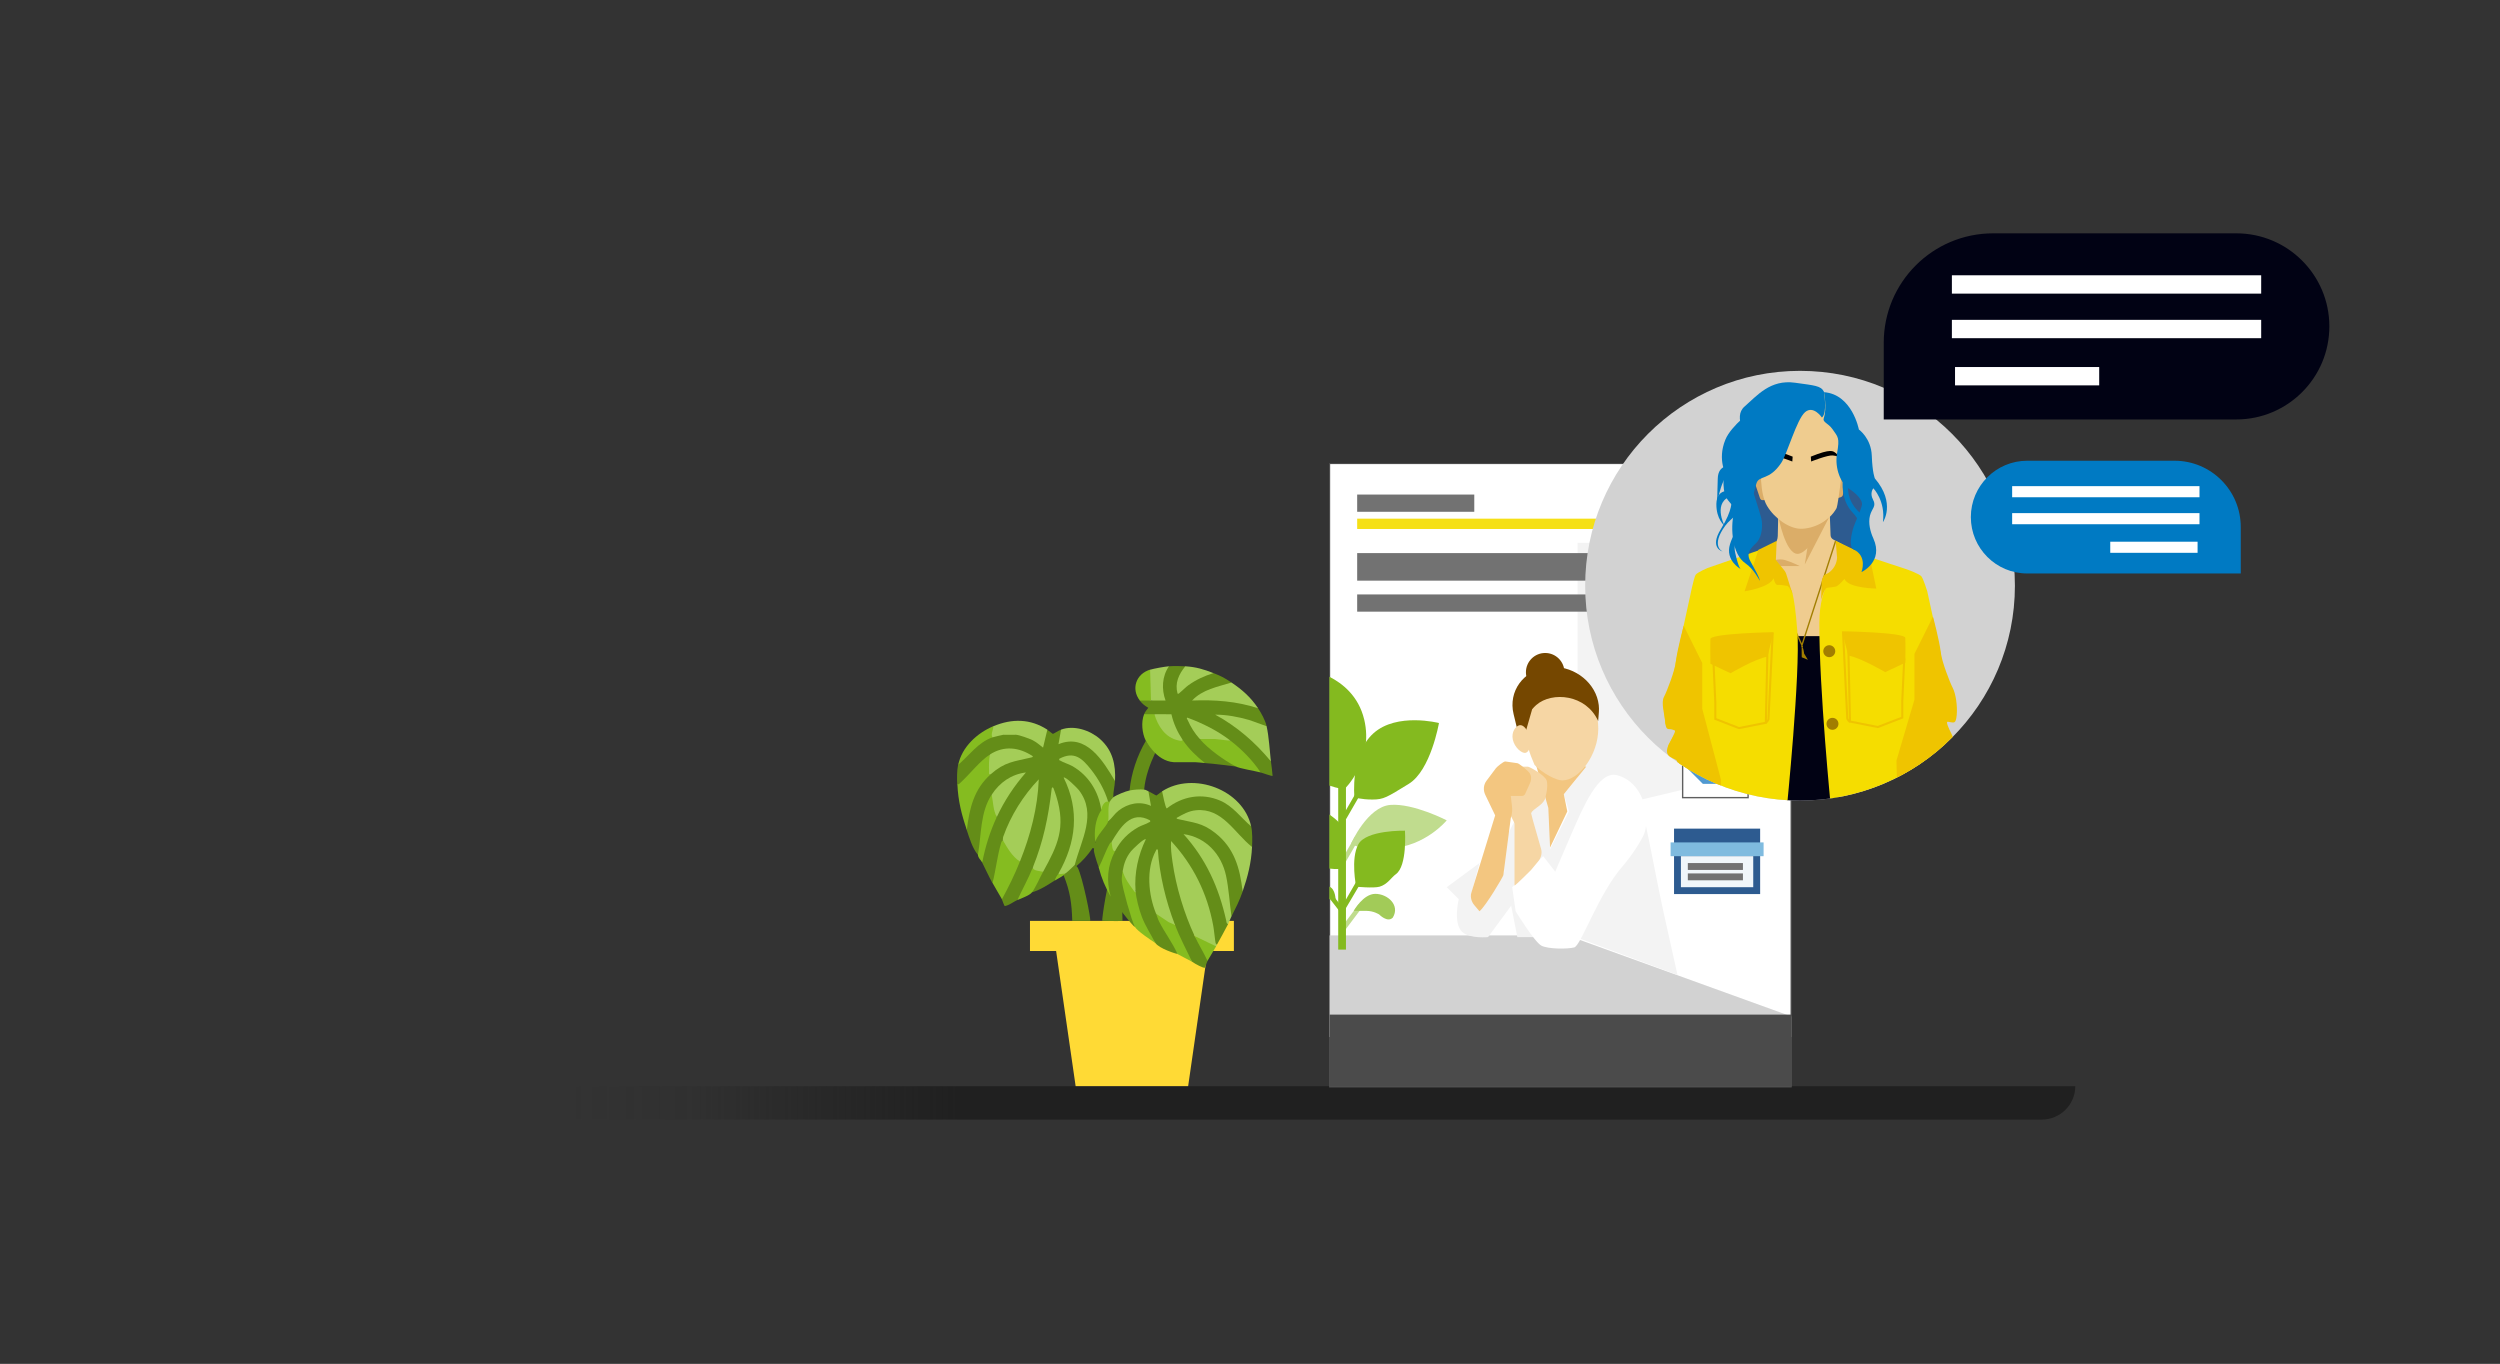 <?xml version="1.0" encoding="UTF-8"?>
<svg id="Ebene_1" data-name="Ebene 1" xmlns="http://www.w3.org/2000/svg" xmlns:xlink="http://www.w3.org/1999/xlink" viewBox="0 0 898.08 489.94">
  <rect x="0" y="0" width="898.08" height="489.94" fill="#333333" stroke="none"/>
  <defs>
    <style>
      .cls-1, .cls-2, .cls-3 {
        fill: none;
      }

      .cls-4 {
        fill: #85bc20;
      }

      .cls-5 {
        fill: #010000;
      }

      .cls-6 {
        fill: #007ac3;
      }

      .cls-7 {
        fill: #f5dd00;
      }

      .cls-8, .cls-9 {
        fill: #754700;
      }

      .cls-10 {
        fill: #d2d2d2;
      }

      .cls-11 {
        fill: #f0f6fa;
      }

      .cls-12 {
        fill: #727272;
      }

      .cls-13, .cls-14 {
        fill: #f3c680;
      }

      .cls-15, .cls-14, .cls-16, .cls-17, .cls-9, .cls-18, .cls-19 {
        fill-rule: evenodd;
      }

      .cls-15, .cls-20 {
        fill: #84ba1f;
      }

      .cls-2 {
        stroke: #a27e00;
      }

      .cls-2, .cls-3, .cls-21 {
        stroke-miterlimit: 10;
      }

      .cls-2, .cls-22 {
        stroke-width: .5px;
      }

      .cls-23 {
        fill: #a4cd58;
      }

      .cls-16 {
        fill: #a2cb58;
      }

      .cls-24 {
        fill: #f5e016;
      }

      .cls-17 {
        fill: url(#Unbenannter_Verlauf);
      }

      .cls-25 {
        fill: #648d18;
      }

      .cls-3 {
        stroke: #efc400;
        stroke-width: .75px;
      }

      .cls-26, .cls-18 {
        fill: #f6d6a4;
      }

      .cls-27 {
        fill: #7fbbdf;
      }

      .cls-28, .cls-21, .cls-22 {
        fill: #fff;
      }

      .cls-21 {
        stroke: #4b4b4b;
        stroke-width: .4px;
      }

      .cls-29 {
        fill: #5199d0;
      }

      .cls-30 {
        fill: #2d5b90;
      }

      .cls-31 {
        fill: #010214;
      }

      .cls-32 {
        fill: #efc400;
      }

      .cls-33 {
        fill: #dbad68;
      }

      .cls-34 {
        fill: #f3f3f3;
      }

      .cls-22 {
        stroke: #5f5f5f;
      }

      .cls-19 {
        fill: #c0dc8e;
      }

      .cls-35 {
        fill: #ffda35;
      }

      .cls-36 {
        fill: #4b4b4b;
      }

      .cls-37 {
        fill: #efcc8f;
      }

      .cls-38 {
        clip-path: url(#clippath);
      }

      .cls-39 {
        fill: #a27e00;
      }
    </style>
    <linearGradient id="Unbenannter_Verlauf" data-name="Unbenannter Verlauf" x1="343.99" y1="-3551.47" x2="186.49" y2="-3551.47" gradientTransform="translate(0 -3155.28) scale(1 -1)" gradientUnits="userSpaceOnUse">
      <stop offset="0" stop-color="#202020"/>
      <stop offset=".6" stop-color="#202020" stop-opacity=".15"/>
      <stop offset=".89" stop-color="#202020" stop-opacity="0"/>
    </linearGradient>
    <clipPath id="clippath">
      <circle class="cls-1" cx="646.63" cy="210.42" r="77.18"/>
    </clipPath>
  </defs>
  <path class="cls-17" d="M151.49,390.19h594.02c0,6.63-5.4,12-12.05,12H151.49v-12Z"/>
  <g>
    <g>
      <rect class="cls-1" x="477.64" y="166.52" width="165.79" height="223.95"/>
      <rect class="cls-21" x="477.64" y="166.52" width="165.79" height="223.95"/>
      <path class="cls-34" d="M566.72,194.98h56.91v84.13l-56.91,13.61v-97.74Z"/>
      <path class="cls-10" d="M563.03,336.03h-85.39v36.5h165.79v-7.42l-80.4-29.08Z"/>
      <path class="cls-34" d="M561.78,285.3l8.66-10.52s6.91,1.27,10.52,3.71c4.72,3.2,6.8,6.19,8.66,11.75s4.82,23.02,8.04,37.74c1.9,8.7,4.95,22.27,4.95,22.27l-36.5-13.61h-21.03l-6.19-31.55,13.61-26.6,4.33,11.75v14.85l6.8-13.61-1.86-6.19Z"/>
      <path class="cls-34" d="M519.71,318.71l11.75-8.66-3.09,11.75,3.09,4.33,9.28-13.61,2.47,12.37-8.66,11.75s-6.58.66-9.28-1.86c-3.38-3.15-1.24-11.75-1.24-11.75l-4.33-4.33Z"/>
      <path class="cls-28" d="M543.22,318.7l11.14-11.14,4.33,5.57s3.36-7.93,5.57-12.99c4.33-9.9,9.9-23.51,16.7-21.65,9.4,2.56,11.75,14.23,9.9,20.41-.74,2.47-4.68,8.51-8.04,12.37-8.68,9.97-14.85,28.46-17.32,29.08-2.47.62-9.28.62-11.75-.62s-9.28-12.37-9.28-12.37l-1.24-8.66Z"/>
      <path class="cls-13" d="M551.26,272.93l18.56,2.47-8.04,9.9,1.24,6.19-6.19,12.99-.62-14.23-4.95-17.32Z"/>
      <path class="cls-26" d="M574.15,261.79c0,9.28-6.8,18.56-12.99,18.56-2.06,0-6.98-2.5-9.9-5.57-1.86-4.33-3.09-7.61-3.09-12.99,0-10.25,4.86-18.56,12.37-18.56s13.61,8.31,13.61,18.56Z"/>
      <path class="cls-8" d="M555.08,248.41c3.82,0,6.92-3.1,6.92-6.92s-3.1-6.92-6.92-6.92-6.92,3.1-6.92,6.92,3.1,6.92,6.92,6.92Z"/>
      <path class="cls-9" d="M574.12,259.05c-4.3-9.63-16.59-10.73-22.24-5.8-.54.48-1.04.99-1.49,1.55l-2.77,9.67-1.83.58-2.06-8.52c-1.97-8.15,3.46-15.68,12.13-16.8.6-.08,1.22-.12,1.83-.14,8.29-.17,15.73,5.95,16.63,13.67.1.83.11,1.67.05,2.49l-.26,3.31Z"/>
      <path class="cls-18" d="M548.04,270.44c1.4-.31,2.04-2.78,1.44-5.52-.6-2.74-2.23-4.71-3.63-4.4-1.4.31-3,2.47-2.39,5.21.6,2.74,3.18,5.02,4.58,4.71Z"/>
      <path class="cls-18" d="M544.06,318.09v-22.28c-.51-1.49-2.34-3.96-2.08-5.56l-.78-1.24v-1.59c0-.18-.04-.35-.11-.51l-1.9-4.18c-.71-1.56-.66-3.19.59-4.37,1.45-1.37,3.39-2.9,3.9-2.96h5.11c.59-.07,6.19,3.09,6.8,4.95.78,2.34-.62,6.8-.62,6.8-1.24,2.47-4.14,3.27-4.95,4.95l.62,2.47,2.98,10.43c.44,1.53-.06,3.28-1.1,4.48-1.2,1.4-2.5,3.03-2.5,3.03,0,0-5.96,5.99-5.96,5.57Z"/>
      <path class="cls-14" d="M540.05,314.38l2.67-20.52c.51-1.49.64-3.11.38-4.7l-.38-3.24h4.03c.49,0,.93-.28,1.13-.73l1.68-3.7c.71-1.56.66-3.19-.58-4.37-1.45-1.37-3.39-2.9-3.9-2.96l-4.33-.62c-.59-.07-3.01,1.93-3.35,2.39l-3.42,4.57c-1.07,1.43-1.23,3.36-.42,5.04l3.55,7.37-8.55,27.75c-.48,1.55.03,3.32,1.09,4.54.93,1.07,1.82,2.15,1.82,2.15,2.33-1.89,8.59-12.57,8.59-12.99Z"/>
      <rect class="cls-36" x="477.64" y="364.48" width="165.79" height="25.98"/>
      <rect class="cls-24" x="487.54" y="186.32" width="144.76" height="3.71"/>
      <rect class="cls-12" x="487.54" y="177.66" width="42.07" height="6.19"/>
      <rect class="cls-12" x="487.54" y="198.69" width="144.76" height="9.9"/>
      <rect class="cls-12" x="487.54" y="213.54" width="102.69" height="6.19"/>
      <circle class="cls-24" cx="616.83" cy="232.72" r="15.47"/>
      <rect class="cls-12" x="606.32" y="229.62" width="21.03" height="2.47"/>
      <rect class="cls-12" x="608.79" y="234.57" width="16.08" height="2.47"/>
      <rect class="cls-30" x="601.37" y="297.67" width="30.93" height="23.51"/>
      <rect class="cls-27" x="600.13" y="302.62" width="33.41" height="4.95"/>
      <rect class="cls-11" x="603.84" y="307.57" width="25.98" height="11.14"/>
      <rect class="cls-12" x="606.32" y="310.04" width="19.8" height="2.47"/>
      <rect class="cls-12" x="606.32" y="313.76" width="19.8" height="2.47"/>
      <path class="cls-22" d="M621.34,260.55h-10.25l-6.63,6.02v19.96h23.51v-19.96l-6.63-6.02Z"/>
      <path class="cls-29" d="M606.32,267.82l5.4-4.79h9l5.4,4.79v8.98l-5.4,4.79h-9l-5.4-5.39v-8.38Z"/>
      <path class="cls-28" d="M608.79,269.02l4.05-3.51h6.75l4.05,3.51v6.58l-4.05,3.51h-6.75l-4.05-3.95v-6.15Z"/>
      <rect class="cls-12" x="610.03" y="269.21" width="12.37" height="3.71"/>
      <rect class="cls-12" x="612.5" y="274.16" width="7.42" height="2.47"/>
      <path class="cls-15" d="M487.51,316.2l1.42.82-5.9,10-.86-1.55,5.34-9.27Z"/>
      <path class="cls-19" d="M488.11,324.86l1.31.99-6.43,8.55-1.31-.99,6.43-8.55Z"/>
      <path class="cls-15" d="M477.98,320.54l-.31,2.28,4.07,5.22,1.3-1.01-5.06-6.49Z"/>
      <path class="cls-19" d="M486.69,300.67l1.42.82-5.34,9.27-1.42-.82,5.34-9.27Z"/>
      <path class="cls-15" d="M487.51,284.1l1.42.82-5.34,9.27-1.42-.82,5.34-9.27Z"/>
      <rect class="cls-20" x="480.73" y="280.72" width="2.78" height="60.41"/>
      <path class="cls-15" d="M486.55,286.43s-1.58-15.44,6.84-23.01c8.42-7.57,23.53-3.69,23.53-3.69,0,0-2.93,17.01-10.84,21.85-7.91,4.85-8.99,5.64-13.08,5.64s-6.45-.79-6.45-.79Z"/>
      <path class="cls-15" d="M490.05,258.43c-2.01-8.41-7.82-12.96-12.5-15.32v39.1c3.07,1.06,5.39,1.3,5.39,1.3,0,0,10.67-10.17,7.12-25.07Z"/>
      <path class="cls-19" d="M485.37,302.99s5.85-13.18,14.09-13.84c8.24-.66,20.25,5.55,20.25,5.55,0,0-7.68,9.37-20.25,10.04-12.56.67-14.09-1.75-14.09-1.75Z"/>
      <path class="cls-15" d="M477.55,292.59v19.42c2.48.34,4.11.08,4.11.08v-15.6s0-.98-4.11-3.91Z"/>
      <path class="cls-15" d="M487.18,318.52s-2.08-10,.78-15.22c2.86-5.22,16.74-4.89,16.74-4.89,0,0,.91,12.67-3.28,15.64-1.59,1.13-2.99,3.66-5.83,4.48-2.16.61-8.4,0-8.4,0Z"/>
      <path class="cls-15" d="M477.55,318.52v4.54c1.38-.17,2.25.32,2.25.32,0,0,0-4.05-2.25-4.86Z"/>
      <path class="cls-16" d="M486.3,327.2s3.39-6.1,7.77-6.1,8.99,4.06,6.27,8.53c-1.9,1.97-4.88-1.11-4.88-1.11,0,0-1.93-1.31-4.69-1.31h-4.46Z"/>
      <path class="cls-1" d="M478.34,246.58c3.27-.75,8.22-4.46,11.93.49v142.18"/>
    </g>
    <g>
      <circle class="cls-10" cx="646.63" cy="210.41" r="77.19"/>
      <g class="cls-38">
        <path class="cls-31" d="M642.9,227.7s11.15.95,13.28,0,3.24,46.95,3.24,46.95l1.56,15.53h-19.1l1.02-62.48Z"/>
        <path class="cls-30" d="M632.21,166.8l2.44,3.75c.14.22.26.45.34.7l6,17.12c.34.98.2,2.07-.4,2.93l-7.02,10.09c-.76,1.09-2.1,1.61-3.4,1.31h0c-.82-.19-1.54-.69-2-1.4l-4.9-7.58c-.6-.93-.69-2.11-.22-3.12l4.23-9.21c.35-.77.39-1.65.11-2.45l-2.8-7.86c-.47-1.33-.04-2.81,1.08-3.66l1.84-1.42c1.5-1.16,3.67-.79,4.71.8Z"/>
        <polygon class="cls-30" points="661.83 166.83 657.52 174.56 652.25 187.91 661.47 201.17 664.9 200.38 671.49 190.19 669.03 178.07 669.99 166.83 661.83 166.83"/>
        <path class="cls-37" d="M638.85,182.28l18.36-.46.39,10.46c.02.64.38,1.21.94,1.51l11.95,6.47-15.46,28.26h-10.77l-11.43-22.24-2.62-2.83,7.14-7.74c.8-.86,1.25-1.99,1.28-3.16l.23-10.28Z"/>
        <polyline class="cls-2" points="659.43 194.27 647.31 231.78 633.57 201.38"/>
        <path class="cls-7" d="M643.19,211.54s1.28.04,2.46,15.06c1.18,14.87-3.84,64.39-3.84,64.39l-38.69-5.57s.45-9.62,0-12.08-5.37-2.91-3.58-6.04c1.79-3.13,2.91-4.7,2.68-5.37s-4.03-.22-4.03-2.46-1.34-7.83,0-9.17,3.8-10.51,3.8-12.53l4.92-22.59s1.57-7.83,2.24-8.72,4.25-2.42,4.25-2.42l21.67-7.47,8.12,14.95Z"/>
        <path class="cls-7" d="M660.14,205.72s-6.49,3.15-6.57,18.07c-.11,23.56,4.19,66.74,4.19,66.74l39.11-6.57s-1.21-10.97-.76-13.44,4.03-2.83,3.58-6.04c-.5-3.57-2.91-4.7-2.68-5.37s4.03-.22,4.03-2.46,1.34-7.83,0-9.17-3.8-10.51-3.8-12.53l-4.92-22.59s-1.39-4.4-2.06-5.29-5.11-2.49-5.11-2.49l-22.28-7.34-2.72,8.47Z"/>
        <path class="cls-33" d="M661.62,170.15l-1.16.6c-.32.17-.53,2.62-.49,3.12l.16,1.89s0,.08.01.12l-1.17,2.64c.13.83,2.24.26,2.73-.16l.02-.02c.16-.14.28-.37.32-.64l.86-5.33c.03-.16.03-.33,0-.5l-.12-.77c-.12-.74-.69-1.2-1.17-.95Z"/>
        <path class="cls-33" d="M636.44,201.54s2.44-1.01,4.73-.37,5.33,2.17,5.33,2.17h-8.62l-1.44-1.8Z"/>
        <path class="cls-32" d="M626.7,212.42s9.02-1.31,10.4-4.68c0,0,.61,2.46,1.38,2.38s2.61.15,3.53.35,2.06,3.37,2.06,3.37l-2.41-7.68c-.14-.44-.36-.86-.65-1.22l-3.06-3.76.29-6.9-6.57,3.25-4.97,14.9Z"/>
        <path class="cls-32" d="M674.02,211.43s-10.04-.09-11.43-3.46c0,0-1.63,1.92-2.66,2.56-.66.4-2.7.45-3.62.64s-2.11,4.29-2.11,4.29l.2-6.55c.06-.71.5-2.02,1.09-2.43l1.39-.7c1.79-1.24,2.92-3.23,3.06-5.4l-.51-6.1,12.24,5.88,2.35,11.28Z"/>
        <polygon class="cls-3" points="615.52 237.65 616.2 252.38 616.2 258.25 624.69 261.56 634.34 259.64 634.93 233.49 624.3 231.78 615.52 237.65"/>
        <path class="cls-32" d="M614.44,238.44l7.22,3.41s8.97-5.27,13.26-5.95l2.22-8.81s-22.6.42-22.7,2.47,0,8.88,0,8.88Z"/>
        <polygon class="cls-3" points="684.06 236.7 683.36 251.77 683.36 257.78 674.57 261.17 664.57 259.2 663.97 232.44 674.97 230.69 684.06 236.7"/>
        <path class="cls-32" d="M684.45,238.05l-7.22,3.41s-8.97-5.27-13.26-5.95l-2.26-8.74s22.64.35,22.74,2.4,0,8.88,0,8.88Z"/>
        <circle class="cls-39" cx="657.13" cy="233.93" r="2.15"/>
        <circle class="cls-39" cx="647.4" cy="232.24" r=".29"/>
        <circle class="cls-39" cx="658.28" cy="260.02" r="2.15"/>
        <path class="cls-3" d="M634.34,259.64s.95-.81.95-1.37,1.49-30.18,1.49-30.18l-6.81,6.09"/>
        <path class="cls-3" d="M664.55,259.35s-.95-.81-.95-1.37-1.49-30.18-1.49-30.18l6.81,6.09"/>
        <path class="cls-32" d="M604.84,224.78l6.66,13.38v16.45l6.7,25.4v7.59l-15.08-2.17s-.57-10.54-.61-11.76c-.06-1.58-5.65-.99-2.96-6.36,2.68-5.37,2.63-4.73,1.2-5.22s-2.22.66-2.54-2.61c-.32-3.27-1.55-7.09-.46-9.13s3.92-9.52,4.26-12.56c.52-4.52,2.83-13,2.83-13Z"/>
        <path class="cls-32" d="M694.38,221.54l-6.66,13.38v16.45s-6.45,21.84-6.45,21.84l.29,13.33,15.31-2.57s2.46-9.4,2.5-10.62c.06-1.58,4.37-4.3,1.69-9.67-2.68-5.37-1.42-4.36-.66-4.28,1.51.16,2.19.76,2.51-2.51s-.35-7.73-1.43-9.78-3.92-9.52-4.26-12.56c-.52-4.52-2.83-13-2.83-13Z"/>
        <path class="cls-33" d="M638.85,185.67s2.5,13.3,6.89,13.3,11.47-13.76,11.47-13.76c-1.08-2.71-18.36.46-18.36.46Z"/>
        <path class="cls-33" d="M631.1,170.69l1.36.42c.33.1.59.54.66,1.09l.48,4.16s0,.09.01.13l1.22,2.18c.05.93-1.62,1.21-2.15.87l-.03-.02c-.18-.12-.33-.33-.43-.61l-1.86-5.53c-.06-.17-.09-.35-.1-.54l-.04-.86c-.04-.82.38-1.46.88-1.31Z"/>
        <path class="cls-37" d="M662.22,157.2c.82,3.79-1.95,24.39-2.45,25.31-2.55,4.7-8.23,7.44-12.82,7.44-4.15,0-9.48-3.69-12.17-8.22s-2.17-13.05-2.5-18.82c-.62-10.89,9.11-23.39,17.09-23.39s10.3,5.84,12.85,17.67Z"/>
        <path class="cls-5" d="M650.5,164.04l.12,1.75s5.93-2.36,7.75-2.18,2.38.67,2.38.67c0,0-.5-.94-1.34-1.55-.88-.64-1.52-1.71-8.91,1.31Z"/>
        <path class="cls-5" d="M643.98,164.04l-.12,1.75s-5.93-2.36-7.75-2.18-2.38.67-2.38.67c0,0,.5-.94,1.34-1.55.88-.64,1.52-1.71,8.91,1.31Z"/>
        <path class="cls-6" d="M621.51,176.36s-4.83-.87-4.93,4.64,2.9,7.82,2.9,7.82c0,0-4.54-8.79,2.9-10.72,1.87-.49-.87-1.74-.87-1.74Z"/>
        <path class="cls-6" d="M622,179.77s.58,3.28-3.77,10.24c-4.35,6.95.62,8.11.62,8.11,0,0-4.51-1.81.92-9.27,2.26-3.1,6.47-4.83,5.31-7.63s-3.09-1.45-3.09-1.45Z"/>
        <path class="cls-6" d="M629.97,146.99s-8.05,5.81-10.16,10.95c-3.03,7.38.4,12.93.4,12.93l11.17-9.93-1.42-13.95Z"/>
        <path class="cls-6" d="M622,167.37s-4.83-.87-4.93,4.64c-.1,5.5-.29,9.27-.29,9.27,0,0,1.74-12.07,6.08-12.17,1.93-.04-.87-1.74-.87-1.74Z"/>
        <path class="cls-6" d="M655.23,140.88s1.15,5.79-.05,9.21c-.59,1.68,1.52,1.79,3.15,4.14,1.93,2.8,2.6,2.94,1.61,8.57-1,5.64,1.55,11.06,4.2,12.72s4.98,4.09,4.75,5.75-2.44,6.32-2.99,7.96c-.83,2.51-1.8,7.28-.07,8.11,5.17,2.48,2.86,8.18,2.86,8.18,0,0,8.09-3.69,4.28-12.09-1.11-2.45-1.88-5.53-1.22-8.18s2.43-3.32,1.11-5.75.11-4.09.11-4.09c0,0,4.43,4.53,3.44,12.16,0,0,4.74-6.74-2.89-15.7,0,0-.88-1.88-1.11-8.18s-4.64-9.4-4.64-9.4c0,0-2.38-12.64-12.55-13.41Z"/>
        <path class="cls-6" d="M655.2,140.71s1.34,7.58-.7,9.29c0,0-3.05-4.56-6.07-1.93-3.02,2.63-6.38,14.96-8.55,18.21-4.39,6.58-8.01,4.28-8.93,7.44-.92,3.16-1.98,7.29-1.59,8.01s2.7,4.14.2,7.36-7.43,3.94-6.24,9.4,1.97,5.92,1.97,5.92c0,0-5.65-3.02-3.81-8.94,1.84-5.92,4.8-6.05,4.34-9.07s-5.52-5.59-6.31-9.27c-.79-3.68-.33-8.81.99-10.65,1.31-1.84,6.18-3.94,6.84-6.64.66-2.7-5.09-9.94-.62-13.82s9.21-9.78,18.11-8.53c7.02.99,9.27,1.05,10.39,3.22Z"/>
        <path class="cls-6" d="M632.65,185.9c.7,2.6.35,6.62-1.35,8.71-1.2,1.48-4.56,3.37-2.52,6.98,3.87,6.83,3.36,6.99,3.36,6.99,0,0-2.09-4.17-5.09-6.19-4.92-3.31-5.4-12.76-4.24-17.84,1.16-5.08,2.33-15.51,4.43-14.58.75.33,5.05,14.58,5.41,15.94Z"/>
        <path class="cls-6" d="M662,172.58s-.97,6.84,3.52,11.54,3.12,9.95,3.12,9.95c0,0,1.28-8.06-.66-9.95s-3.59-4.13-4.01-7.37c-.42-3.23,0-7.34,0-7.34l-1.97,3.17Z"/>
        <path class="cls-39" d="M647.21,232.24c.66.09.88,2.53.88,2.53l1.36,2.25-2.21-.91-.04-3.88Z"/>
        <polygon class="cls-33" points="650 192.17 648.33 202.78 657 185.96 650 192.17"/>
      </g>
    </g>
  </g>
  <g>
    <path class="cls-35" d="M378.24,333.59h56.75l-8.17,56.58h-40.42l-8.17-56.58Z"/>
    <path class="cls-35" d="M370,330.81h73.25v10.82h-73.25v-10.82Z"/>
    <g>
      <path class="cls-25" d="M385.19,330.81c-.19-6.33-.75-10.52-3.11-16.4-.14-.29.06-.5.62-.62.02-1.12,2.25-3.3,3.38-3.08.42.27.86.58,1.1,1.04,1.73,3.34,4.93,19.05,4.42,19.05s-4.77,0-6.41,0Z"/>
      <path class="cls-25" d="M403.24,330.81c-.3-6.33.55-10.76,2.89-16.85.15-.3-.12-.49-.79-.55-.12-1.11-2.97-3.06-4.31-2.73-.48.32-.99.67-1.23,1.15-1.79,3.5-4.17,18.98-3.8,18.97.62-.02,5.28.17,7.24.01Z"/>
      <g>
        <path class="cls-25" d="M381.16,262.11l.55.45-.67,3.79c7.01-2.23,11.98,2.17,15.91,7.43,1.51,2.02,3.18,4.28,3.59,6.78-.1,1.96-.67,3.87-.62,5.85.59.63-.46,1.84-1.23,1.54-.26.57-.41.62-.62,0-1.1-1.32-1.96-2.92-2.59-4.8-2.39-4.54-7.8-14.04-13.92-10.24,5.23,1.85,9.42,5.16,12.11,10.16,1.2,2.23,2.73,5.51,1.93,7.95.12.95-.14,1.94-.78,2.99-.7,2.85-1.15,5.75-1.37,8.7.08.69-.05,1.45,0,2.15-.37-.05-.69-.12-.96-.21-1.69,2.51-3.65,4.7-5.89,6.55l-.54-.49-.41-.85,2.9-9.07c2.32-8.39,2.2-14.53-5.14-20.09,3.09,7,3.79,14.53,1.99,21.97-.56,2.29-2.91,9.62-4.51,10.76-.21.15-.44.26-.67.36.27.78-.14,1.6-1.23,2.46-2.58,1.6-5.35,3.5-8.31,4.31l-.2-.79c1.23-2.07,2.35-4.2,3.38-6.39l.81-.21-.05-1.19c5.34-8.56,7.63-17.93,3.62-27.52-1.08,8.77-2.8,17.54-6.07,25.78-.1.26-.3.5-.5.73s-.45.45-.7.66c.15,1.28-.18,2.52-.98,3.74-1.15,2.71-2.58,5.89-4.56,7.95-1.43.68-2.78,1.84-4.44,2.17-.3-.03-.89-2.11-1.1-2.47.05-.7.11-1.42.41-2.06,1.55-3.28,3.13-6.59,4.72-9.85.31-.64.83-1.14,1.33-1.62l-.05-.98c2.92-8.69,5.65-17.55,6.12-26.79-5.13,5.63-9.46,12.5-11.56,19.77l-.66.32.14.81c-1.11,4.69-2.2,9.37-3.28,14.04l-.56.53c-1.33-2.44-2.48-4.96-3.69-7.38-.1-.28-.2-.57-.24-.86-.33-1.99,3.34-13.47,4.77-14.89.21-.21.45-.39.7-.55-.03-.32-.04-.63,0-.94s.07-.59.19-.85c2.08-4.53,5.12-8.75,8.18-12.66.12-.31.2-.56.17-.55-3.54.52-7.39,3.81-9.41,6.67l-.97.34-.21,1.47c-2.38,6.06-3.7,12.48-3.96,19.26l-.76.81c-2.05-2.57-2.96-5.9-4-8.92-.78-5.69,2.74-16.39,7.45-19.77.33-.24.77-.24,1.16-.23l.19-.98c3.77-3.45,8.6-4.46,13.43-5.44-3.35-2.62-8.98-2.96-12.94-.54l-1-.11-.58,1.1c-3.53,3.42-7.04,6.81-10.54,10.18l-.57-.52c-.1-2.28-.14-4.87.31-7.08,1-2.39,9.76-10.74,11.79-10.1.18.06.35.15.51.25-.25-1.01,3.31-1.8,3.85-.92.3-1.02,4.14-.94,4.62,0,.11-.24.3-.59.48-.57,2.97.44,6.5,2.17,8.8,4.07l1.25-5.06.7-.29c.49.31,1.92,1.49,2.04,1.51.16.03,2.16-1.24,2.88-1.51Z"/>
        <path class="cls-4" d="M355.62,271.03l.47.88c-.21,2.03-.31,4.77-.16,6.2-6.06,5.35-7.67,12.26-8.62,20-1.88-5.46-3.13-10.46-3.38-16.31.6,0,.86-.41,1.24-.76,3.27-3.01,6.85-7.7,10.46-10.01Z"/>
        <path class="cls-23" d="M400.54,280.57c-4.25-7.2-10.36-17.36-20.3-13.23l.92-5.23c4.6-1.72,10.44.21,14.01,3.38,4.54,4.03,5.69,9.21,5.38,15.08Z"/>
        <path class="cls-4" d="M366.39,309.49c-1.88,4.7-4.05,9.1-6.46,13.54-1.09-1.95-2.31-3.88-3.38-5.85,1.24-4.8,1.68-9.76,3.15-14.55.14-.44.5-.73.54-.83l.88.28c1.39,2.39,2.83,4.83,5.07,6.52l.2.89Z"/>
        <path class="cls-23" d="M376.24,262.11l-1.54,6.46c-1.23-.97-2.46-2.03-3.88-2.73-1.04-.52-4.82-1.88-5.81-1.88h-4.62c-.2,0-3.44.78-3.85.92-1.66-.13-.71-3.19.31-4,6.73-2.8,13.23-2.73,19.38,1.23Z"/>
        <path class="cls-4" d="M358.08,293.49c-2.45,5.28-4.1,10.58-5.23,16.31-.31-.63-1.58-1.65-1.54-2.77,1.28-7.34.77-15.14,4.92-21.54l.72.45c.46,2.54.84,5.05,1.13,7.55Z"/>
        <path class="cls-4" d="M356.54,264.88c-5.14,1.75-8.34,6.47-12.31,9.85,1.29-6.37,6.81-11.43,12.62-13.85.04,1.26-1.09,2.93-.31,4Z"/>
        <path class="cls-4" d="M371.01,311.65c1.11.36,2.25.64,3.44.85l.25.69c-1.2,2.17-2.59,5.5-4,7.38-.88,1.17-3.83,2.1-5.23,2.77,1.81-3.91,3.93-7.69,5.54-11.69Z"/>
        <path class="cls-4" d="M382.7,313.8c-.22.17-.39.45-.62.62-.99.74-2.06,1.21-3.08,1.85.09-.99.79-1.69,1.23-2.46.74-.47,2.03-.99,2.46,0Z"/>
        <path class="cls-23" d="M366.39,309.49c-2.84-1.85-4.47-4.83-6.15-7.69.09-.26-.01-.75.15-1.22,2.69-7.61,7.21-14.81,12.77-20.63-.37,10.22-2.99,20.11-6.77,29.54Z"/>
        <path class="cls-23" d="M386.08,310.72c-1.23,1.16-1.97,1.99-3.38,3.08l-2.28.24-.18-.24c6.32-11.11,7.69-22.72,1.85-34.46.6-.57,4.97,3.83,5.49,4.51,6.58,8.58.79,17.91-1.49,26.87Z"/>
        <path class="cls-23" d="M371.01,311.65c3.8-9.44,5.59-18.08,6.77-28.16.05-.43.18-.89.61-.46.11.12.95,2.63,1.08,3.07,3.47,11.23.49,17.6-4.77,27.08-1.03-.29-3.65-.33-3.69-1.54Z"/>
        <path class="cls-23" d="M398.08,287.95c-.16.12-2.28,2.8-2.46,3.08-.9-6.64-4.62-12.56-10.46-15.85-1.3-.73-3.13-1.23-4.23-1.92-.31-.2-.54.02-.39-.69,5.35-2.83,8.16-.19,11.37,3.85,2.7,3.4,4.9,7.37,6.17,11.53Z"/>
        <path class="cls-23" d="M355.62,271.03c5.1-3.27,10.46-2.62,15.38.62.09.37-.32.4-.6.47-6.11,1.47-9.4,1.51-14.47,5.99-.93.17-.6-.47-.62-1.06-.07-2.01-.1-4.05.31-6.01Z"/>
        <path class="cls-23" d="M356.24,285.49c2.84-4.37,7.03-7.34,12.31-8-4.25,4.88-7.74,10.12-10.46,16-1.32-2.3-1.3-5.41-1.85-8Z"/>
      </g>
      <path class="cls-25" d="M415.01,270.42c-1.97,4.17-3.57,8.59-4,13.23-.48.56-1.29.75-2.44.58-1.24.34-2.17.25-2.79-.27.61-6.28,2.7-12.43,5.85-17.85.51,1.01,2.52,3.51,3.38,4.31Z"/>
      <g>
        <path class="cls-25" d="M417.47,284.26l.69.26,1.19,4.98c10.74-8.1,23.46-3.11,30.12,7.38.48,2.21.41,5.09.31,7.38-1.14-.04-2.2-.73-3.17-2.05-5.84-6.72-13.36-14.6-22.48-8.38,13.48,1.15,23.12,12.94,22.27,26.43-1.23,3.55-2.37,5.65-4,8.92-.37-.36-.64-.79-.79-1.29-.83-11.11-2.04-23.89-14.49-27.24,7.06,9.02,12.5,20.07,14.06,31.3-1.26,2.47-2.67,4.94-4,7.38-.46.33-.95-.07-1.1-.53-1.15-12.7-5.96-25.4-14.68-35.02-.44-.49.91,8.85,1.11,9.79,1.65,7.71,3.83,13.64,6.55,20.94.1.26.13.54.15.83s0,.61-.03.91c1.76,1.91,3.71,5.06,4.63,7.52.17.45.08.95-.01,1.41-.33.59-.61,1.77-.95,2.44-.41.3-3.47-1.3-4.59-2.13-2.12-2.26-3.55-5.59-4.8-8.5-.97-1.55-1.42-3.13-1.35-4.73-.25-.21-.49-.44-.7-.69s-.39-.49-.5-.77c-2.97-7.67-4.63-16.02-5.49-24.17-2.95,6.49-2.2,14.05.18,20.6l-.26,1.02c2.8,4.27,5.69,9.07,7.83,13.78l-.14.69c-.51-.06-6.67-1.96-8-4-4.38-4.89-6.68-11.54-7.62-17.95.45-.15.66-.41.54-.82-.17-.17-.33-.35-.45-.55-1.52-2.49,1.41-13.55,2.79-16.53-3.06,2.39-5.63,5.34-6.23,9.42l-.73.58c.35,6.59,2.5,13.05,4.66,19.28l-.35.72c-.1.82-8.65-10.51-8.62-10.77-1.38-2.86-1.78-5.51-1.46-8.63.25-2.48.94-6.28,2.99-7.67-.21-2.1,2.17-4.56,3.72-6.02,2.35-2.21,4.95-3.6,7.88-4.71-5.47-3.21-9.59,3.04-12.05,7.25l-.78.1c-1.05,2.9-2.26,5.77-3.61,8.62l-1,.61s-1.49-4.18-1.75-6.03c0,0,.11-2.81.51-2.89-.08-2.58,2.27-5.51,3.9-7.49l.72-.21c2.33-5.4,8.9-8.27,14.56-6.65l-.63-3.58.53-.54c.68.27,2.72,1.54,2.88,1.51.13-.02,1.56-1.2,2.04-1.51Z"/>
        <path class="cls-23" d="M437.16,339.34c-.11.2-.2.41-.31.62-.13.2-.35.49-.51.44-2.27-.81-5.52-2.45-7.18-4.13-3.79-8.14-6.71-17.74-7.96-26.66-.34-2.45-.71-5.05-.51-7.49,7.98,8.63,13.01,18.82,15.14,30.4.33,1.81.44,3.63.72,5.44.08.54.05,1.07.61,1.39Z"/>
        <path class="cls-23" d="M449.77,304.26c-.25,5.62-1.56,10.75-3.38,16-.96-8.42-2.98-15.65-9.87-21.05-4.75-3.73-7.78-3.63-13.22-4.94-.28-.07-.69-.09-.6-.47,2.23-1.26,4.32-2.48,6.96-2.73,9.45-.92,13.71,8.1,20.12,13.19Z"/>
        <path class="cls-23" d="M449.47,296.88c-3.68-3.13-6.59-7.34-11.18-9.29-6.64-2.81-13.56-1.56-19.13,2.82-.53-.12-1.49-5.25-1.7-6.15,11.23-7.24,29.13-.6,32,12.62Z"/>
        <path class="cls-23" d="M442.39,329.18c-.42.85-.77,1.86-1.23,2.77-.67-.19-.56-.81-.68-1.33-2.65-11.79-7.17-21.94-15.32-30.98,8.04,1.09,13.65,7.24,15.29,15.01.99,4.67,1.26,9.78,1.94,14.52Z"/>
        <path class="cls-23" d="M411.01,283.65c.76.09,1,.4,1.54.62l.92,5.23c-3.98-1.82-8.32-.91-11.66,1.72-1.44,1.13-2.33,2.68-3.72,3.82l-.55-.5c-.17-1.76-.27-5.58,1.16-6.58.13-.32.94-1.32,1.23-1.54,1.1-.84,4.46-2.19,5.85-2.46,1.5-.29,3.73-.49,5.23-.31Z"/>
        <path class="cls-4" d="M436.85,339.95c-.96,1.77-2.09,3.49-3.08,5.23-1.39-3.05-3.2-5.88-4.62-8.92l7.69,3.69Z"/>
        <path class="cls-23" d="M415.31,328.26c-2.76-6.72-3.71-16.03-.07-22.68.19-.36-.02-.52.69-.39.6,9.14,2.88,18.54,6.16,27.07l-.55.43c-2.32-.99-4.82-2.28-6.22-4.43Z"/>
        <path class="cls-4" d="M403.31,312.88l.75.4c.69,2.09,1.96,3.91,3.25,5.67.33,1.2.53,1.53.62,1,.23,2.92,1.21,6.55,2.23,9.31,1.25,3.37,3.23,6.28,4.85,9.46-1.56-.95-6.67-4.43-7.38-5.85-1.16-2.3-4.44-13.89-4.63-16.45-.1-1.42.11-2.3.32-3.55Z"/>
        <path class="cls-23" d="M403.31,312.88c.45-2.72,1.24-4.87,2.95-7.05.51-.65,4.8-4.87,5.36-4.33-2.75,5.61-4.19,12.19-3.69,18.46.07,1.01-.18.63-.57.11-1.55-2.12-3.43-4.63-4.05-7.18Z"/>
        <path class="cls-4" d="M422.08,332.26c1.75,4.54,4.08,8.84,6.15,13.23-1.76-.89-3.48-1.87-5.23-2.77-1.81-4.09-4.62-7.72-6.62-11.69-.52-1.03-.69-1.85-1.07-2.78l4.52,3.02,2.25.98Z"/>
        <path class="cls-23" d="M399.31,302.41c3.07-5.07,6.98-11.51,13.84-7.69.15.71-.08.49-.39.69-.99.62-2.63,1.06-3.81,1.72-3.76,2.1-6.43,4.86-8.41,8.67-1.52,1.15-2.08-2.28-1.23-3.38Z"/>
        <path class="cls-4" d="M399.31,302.41c.17.95.2,3.51,1.23,3.38-2.76,5.32-3.14,10.49-1.54,16.31-2.03-3.65-3.23-6.4-4.31-10.46,1.47-2.77,2.39-5.8,3.94-8.54.22-.39.6-.57.68-.69Z"/>
        <path class="cls-4" d="M398.7,287.95c-.94,2.31-.22,4.99-.62,7.08-.31,1.63-4.49,5.42-4.62,7.69-.44-4.04-.13-8.08,2.15-11.69.06-1.23,1.15-3.34,2.46-3.08.08-.06.44.04.62,0Z"/>
      </g>
      <path class="cls-25" d="M425.77,239.34l.11.86c-1.74,2.26-3.18,5.23-2.36,8.06,3.03-2.96,6.67-5.2,10.74-6.56l1.67.1c2.86,1.12,3.9,1.69,6.46,3.38l-.54.8c-4.34.88-8.28,2.49-11.83,4.84,6.91.16,13.91.48,20.58,2.54l1.33,1.05c1.21,1.84,2.58,4.31,3.08,6.46l-.47.49c-4.9-1.85-10.05-3.62-15.55-3.94,5.75,3.65,12.15,8.29,16.36,13.71.57.73.93,1.45,1.2,2.36.2,1.74.5,3.48.61,5.23-.19.2-3.7-1.07-4.31-1.23l-1.35-.9c-2.54-3.53-5.63-6.65-9.01-9.38l-.41-1.1-2.14-.8c-.98-1.16-12.36-6.99-12.46-6.29s2.86,4.76,3.53,5.55l-.02.93,1.21.42c3.31,3.4,7.23,6.19,11.35,8.53l.36.9c-3.69-.43-7.37-.97-11.08-1.23-2.14-.44-7.83-5.86-8.02-7.61-.02-.23,0-.46.02-.7l-1.07-.52c-1.74-2.59-2.83-5.33-3.26-8.24-2.07.41-4.01.26-5.83-.47-.25.98-3.36.94-3.69,0,.34-.83.95-1.63,1.53-2.31-1.34-.78-2.12-1.4-3.07-2.61.29-.99,3.62-.95,4,0,1.65-.47,3.32-.85,4.99-.34-1.15-.43-1.26-3.01-1.3-4.32-.08-2.46.41-6.49,2.77-7.64,1.67-.14,4.15-.11,5.85,0Z"/>
      <path class="cls-4" d="M414.7,256.57l.77.41c1.43,4.71,4.52,7.96,9.38,8.82,2.17,3.25,4.96,5.87,8,8.31-1-.07-2.79-.31-3.54-.31h-7.69c-6.3-.42-10-7.69-10-7.69-1.36-2.68-1.75-6.75-.62-9.54h3.69Z"/>
      <path class="cls-4" d="M442.08,266.11c3.94,3.04,8.07,7.2,10.77,11.38-2.06-.55-7.53-1.41-8.92-2.15-4.24-2.26-9.8-6.21-12.92-9.85.03-.24.1-.6.27-.62,3.23-.37,7.83-.06,10.81,1.23Z"/>
      <path class="cls-23" d="M455,260.88c.84,3.63,1.11,8.78,1.54,12.62-5.62-6.83-12.2-12.52-20-16.77,4.15,0,8.25.78,12.23,1.92l6.23,2.23Z"/>
      <path class="cls-23" d="M451.93,254.42c-7.73-2.52-15.58-3.09-23.69-2.77,3.7-3.97,9.19-4.93,14.15-6.46,3.82,2.54,6.97,5.33,9.54,9.23Z"/>
      <path class="cls-23" d="M435.93,241.8c-3.31,1.02-6.21,2.35-9.02,4.36-1.05.75-2,1.81-2.97,2.57-.31.24-.39.59-.92.46-1.04-3.84.43-6.92,2.77-9.84,3.93.25,6.62,1.08,10.15,2.46Z"/>
      <path class="cls-23" d="M419.93,239.34c-2.5,3.62-2.72,8.24-1.23,12.31-1.74,0-3.49,0-5.23,0-.24-.06-.61-.16-.63-.34-.13-1.35-.5-9.56-.29-10.26l.6-.47c1.54-.44,5.18-1.1,6.77-1.23Z"/>
      <path class="cls-4" d="M413.47,251.65h-4c-3.25-4.14-1.35-9.64,3.69-11.08l.31,11.08Z"/>
      <path class="cls-23" d="M442.08,266.11l-5.68-.63h-5.4c-1.96-2.26-3.12-4.08-4.37-6.85-.11-.25-.53-.65-.09-.83,5.53,2.04,10.86,4.7,15.54,8.3Z"/>
      <path class="cls-23" d="M414.7,256.57c2.04,0,4.09-.03,6.12.03.74,3.3,2.17,6.4,4.03,9.2-.29.57-1.08.27-1.55.17-4.64-.94-7.34-5.12-8.6-9.4Z"/>
    </g>
  </g>
  <g>
    <g>
      <path class="cls-31" d="M676.7,123.11c0-21.7,17.59-39.29,39.29-39.29h87.36c18.46,0,33.43,14.97,33.43,33.43s-14.97,33.43-33.43,33.43h-126.65v-27.57Z"/>
      <rect class="cls-28" x="701.18" y="98.89" width="111.11" height="6.59"/>
      <rect class="cls-28" x="701.18" y="114.9" width="111.11" height="6.59"/>
      <rect class="cls-28" x="702.31" y="131.85" width="51.79" height="6.59"/>
    </g>
    <path class="cls-6" d="M804.95,189.31c0-13.14-10.66-23.8-23.8-23.8h-52.91c-11.18,0-20.25,9.07-20.25,20.25,0,11.18,9.07,20.25,20.25,20.25h76.71s0-16.7,0-16.7Z"/>
    <rect class="cls-28" x="722.82" y="174.63" width="67.3" height="3.99" transform="translate(1512.95 353.26) rotate(-180)"/>
    <rect class="cls-28" x="722.82" y="184.33" width="67.3" height="3.99" transform="translate(1512.95 372.65) rotate(-180)"/>
    <rect class="cls-28" x="758.07" y="194.6" width="31.37" height="3.99" transform="translate(1547.51 393.19) rotate(-180)"/>
  </g>
</svg>